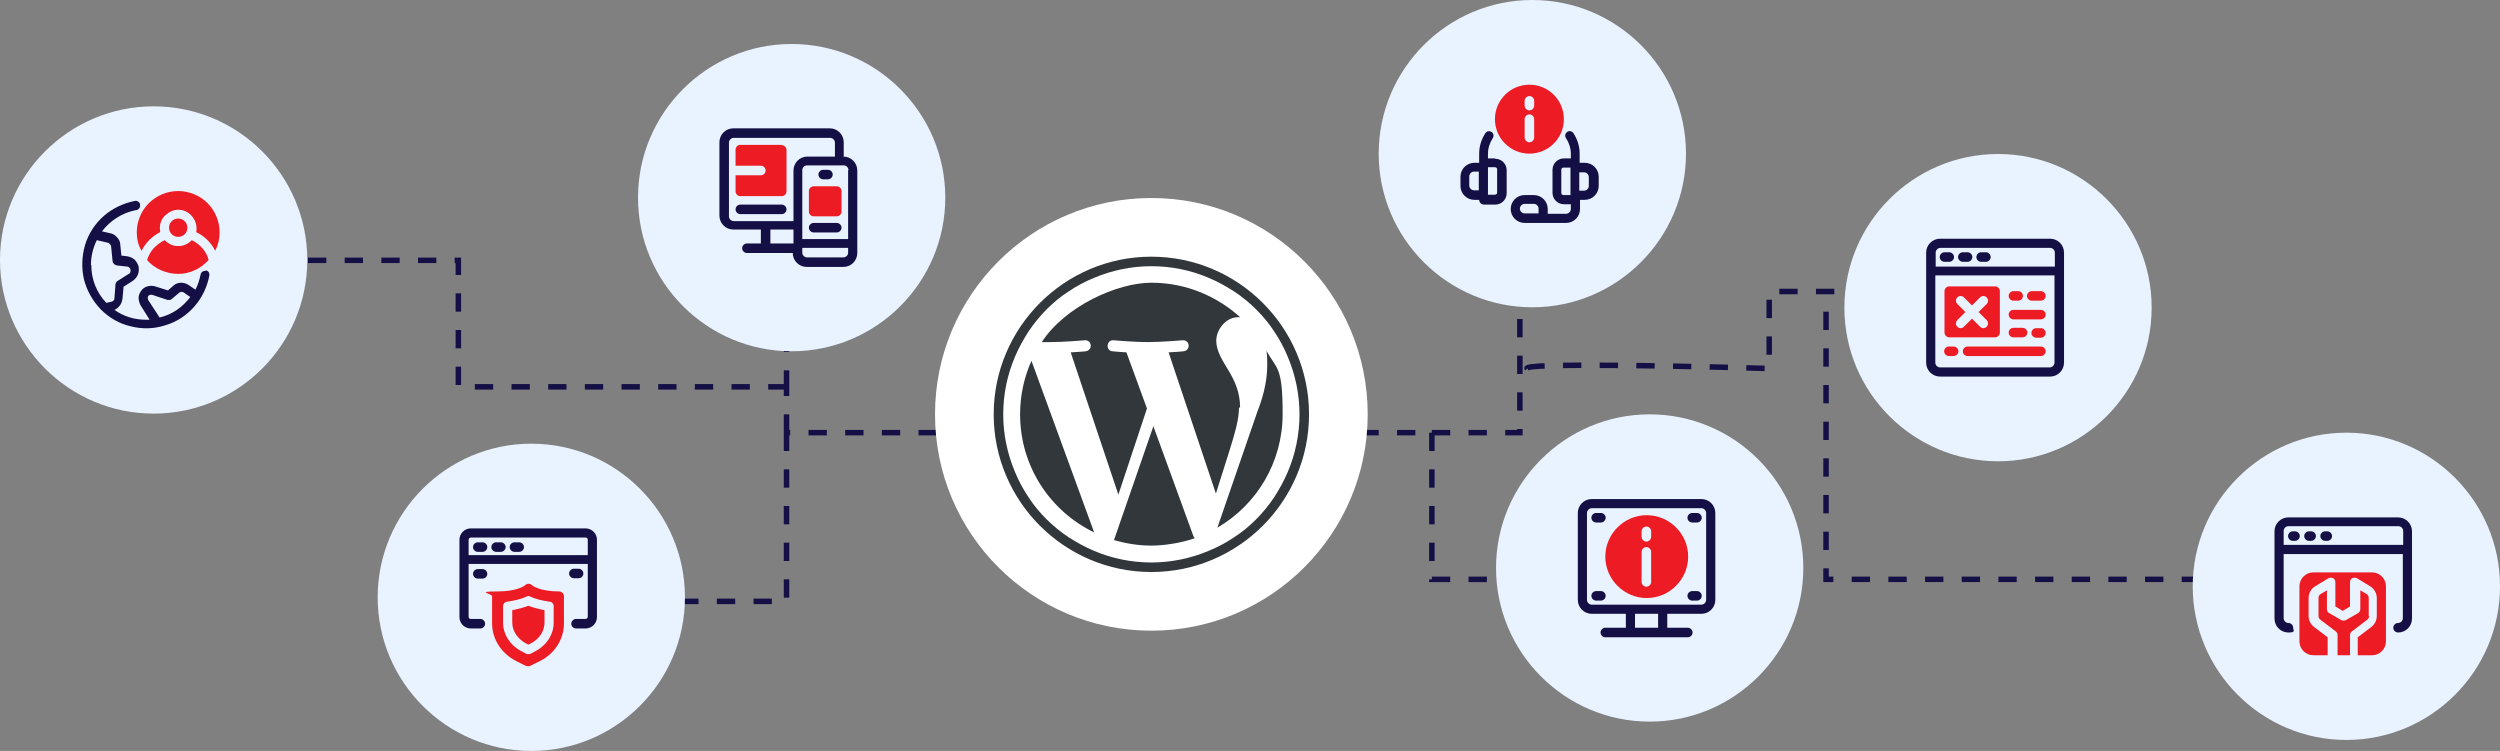 <?xml version="1.0" encoding="UTF-8"?>
<svg xmlns="http://www.w3.org/2000/svg" xmlns:xlink="http://www.w3.org/1999/xlink" id="Warstwa_1" version="1.1" viewBox="0 0 681.8 204.8">
  <rect x="0" y="0" width="681.8" height="204.8" fill="#808080" stroke="none"/>
  <defs>
    <style>
      .st0, .st1 {
        fill: none;
      }

      .st2 {
        fill: #ed1c24;
      }

      .st3 {
        fill: #e9f3ff;
      }

      .st4 {
        fill: #fff;
      }

      .st1 {
        stroke: #141046;
        stroke-dasharray: 5 5;
        stroke-width: 1.5px;
      }

      .st5 {
        fill: #141046;
      }

      .st6 {
        clip-path: url(#clippath);
      }

      .st7 {
        fill: #32373c;
      }
    </style>
    <clipPath id="clippath">
      <rect class="st0" x="235" y="34" width="158" height="158"></rect>
    </clipPath>
  </defs>
  <path class="st1" d="M305.5,118h-91M214.5,118v46h-63.5M214.5,118v-12.5M214.5,71v34.5M214.5,105.5h-89.5v-34.5H56M311,118h79.5M414.5,47v71h-24M390.5,118v40h53M416.5,100.5c-1.6-1.6,43.3-.7,66,0v-21h49M498,85v73h130.5"></path>
  <path class="st3" d="M41.9,29h0c23.1,0,41.9,18.8,41.9,41.9h0c0,23.1-18.8,41.9-41.9,41.9h0C18.8,112.8,0,94,0,70.9h0C0,47.8,18.8,29,41.9,29Z"></path>
  <path class="st5" d="M56.1,73.9c-.3,0-.7,0-.9.2-.3.2-.5.5-.5.8-.3,1.4-.7,2.8-1.4,4.1l-1.9-1.3c-.6-.4-1.4-.6-2.1-.6-.7,0-1.5.3-2,.8l-1.5,1.3-3.5-1.1c-.7-.2-1.4-.2-2.1,0-.7.2-1.3.6-1.7,1.2-.4.6-.7,1.2-.7,1.9,0,.7.2,1.4.5,2l2.5,4h-1c-3.1,0-6.1-.9-8.6-2.7.6-.2,1.1-.7,1.5-1.2.4-.5.6-1.2.7-1.8l.3-3.3,2.5-1.6c.6-.4,1.1-1,1.4-1.7.3-.7.3-1.5.2-2.2-.2-.7-.6-1.4-1.1-1.9-.6-.5-1.3-.8-2-.9l-1.6-.2-.3-3c0-.8-.4-1.5-.9-2-.5-.6-1.2-1-1.9-1.1l-2.2-.5c2.3-3,5.6-5.1,9.3-5.8.2,0,.3,0,.5-.2.1,0,.3-.2.4-.3,0-.1.2-.3.2-.5,0-.2,0-.3,0-.5,0-.3-.2-.6-.5-.8-.3-.2-.6-.3-.9-.2-3.1.6-6.1,2-8.5,4.1-2.4,2.1-4.2,4.9-5.1,7.9-.9,3.1-1,6.3-.3,9.4.8,3.1,2.4,5.9,4.6,8.2,2.3,2.3,5.1,3.9,8.2,4.6,3.1.8,6.4.7,9.4-.3,3.1-.9,5.8-2.7,7.9-5.1,2.1-2.4,3.5-5.3,4.1-8.5,0-.3,0-.6-.2-.9-.2-.3-.5-.4-.8-.5ZM24.8,72.2c0-2.3.6-4.7,1.6-6.7l3,.7c.2,0,.4.2.6.4.2.2.3.4.3.6l.4,4c0,.3.2.6.4.8.2.2.5.3.8.4l2.7.3c.3,0,.5.1.7.3.2.2.3.4.3.7,0,.2,0,.4-.1.6,0,.2-.2.3-.4.4l-3,1.9c-.2.1-.3.2-.4.4-.1.2-.2.3-.2.5l-.3,3.9c0,.2-.1.5-.3.6-.2.2-.4.3-.6.3l-1.3.3c-2.7-2.8-4.1-6.5-4.1-10.3ZM43.6,86.7l-3.2-4.9c0-.1-.1-.3-.1-.5s0-.3.1-.5c.1-.2.3-.3.5-.4.2,0,.4,0,.6,0l4.2,1.4c.2,0,.4,0,.6,0,.2,0,.4-.1.6-.3l2-1.7c.2-.1.3-.2.5-.2.2,0,.4,0,.6.1l1.9,1.3c-2.1,2.8-5,4.8-8.4,5.6Z"></path>
  <path class="st2" d="M48.6,52.1c-3,0-5.9,1.2-8,3.3-2.1,2.1-3.3,5-3.3,8,0,1.7.4,3.5,1.3,5,1.1-2.2,2.9-4,5.1-5.1,0-.4-.1-.7-.1-1.1,0-1.3.5-2.6,1.5-3.5s2.2-1.5,3.5-1.5,2.6.5,3.5,1.5c.9.9,1.5,2.2,1.5,3.5,0,.4,0,.8-.1,1.1,2.3,1.1,4.1,2.9,5.2,5.1.8-1.6,1.2-3.3,1.2-5,0-3-1.2-5.9-3.3-8-2.1-2.1-5-3.3-8-3.3Z"></path>
  <path class="st2" d="M48.6,64.6c1.4,0,2.5-1.1,2.5-2.5s-1.1-2.5-2.5-2.5-2.5,1.1-2.5,2.5,1.1,2.5,2.5,2.5Z"></path>
  <path class="st2" d="M52.3,65.5c-.5.5-1,.9-1.7,1.2-.6.3-1.3.4-2,.4s-1.4-.1-2-.4c-.6-.3-1.2-.7-1.7-1.2-1.1.5-2.1,1.3-3,2.2-.8.9-1.4,2-1.8,3.2,1,1.2,2.3,2.1,3.8,2.8,1.4.6,3,1,4.6,1s3.1-.3,4.6-1c1.4-.6,2.7-1.6,3.8-2.8-.3-1.2-.9-2.3-1.7-3.2-.8-.9-1.8-1.7-2.9-2.2Z"></path>
  <path class="st3" d="M417.9,0h0c23.1,0,41.9,18.8,41.9,41.9h0c0,23.1-18.8,41.9-41.9,41.9h0c-23.1,0-41.9-18.8-41.9-41.9h0c0-23.1,18.8-41.9,41.9-41.9Z"></path>
  <path class="st5" d="M432.1,44.4h-1.3v-2.5c0-2-.6-3.9-1.7-5.6-.4-.6-1.2-.7-1.7-.3-.6.4-.7,1.2-.3,1.7.8,1.2,1.3,2.7,1.3,4.2v1.3h-1.9c-1.7,0-3.1,1.4-3.1,3.1v6.3c0,1.7,1.4,3.1,3.1,3.1h1.9v1.3c0,.7-.6,1.3-1.3,1.3h-5v-1.3c0-2.1-1.7-3.8-3.8-3.8h-2.5c-2.1,0-3.8,1.7-3.8,3.8s1.7,3.8,3.8,3.8h11.3c2.1,0,3.8-1.7,3.8-3.8v-2.5h1.3c2.1,0,3.8-1.7,3.8-3.8v-2.5c0-2.1-1.7-3.8-3.8-3.8ZM419.6,58.2h-3.8c-.7,0-1.3-.6-1.3-1.3s.6-1.3,1.3-1.3h2.5c.7,0,1.3.6,1.3,1.3v1.3ZM428.3,53.2h-1.9c-.4,0-.6-.3-.6-.6v-6.3c0-.4.3-.6.6-.6h1.9v7.5ZM433.3,50.7c0,.7-.6,1.3-1.3,1.3h-1.3v-5h1.3c.7,0,1.3.6,1.3,1.3v2.5Z"></path>
  <path class="st5" d="M407.7,43.2h-1.9v-1.3c0-1.5.5-3,1.3-4.2.4-.6.2-1.4-.3-1.7-.6-.4-1.4-.2-1.7.3-1.1,1.7-1.7,3.6-1.7,5.6v2.5h-1.3c-2.1,0-3.8,1.7-3.8,3.8v2.5c0,2.1,1.7,3.8,3.8,3.8h1.3c0,.7.6,1.3,1.3,1.3h3.1c1.7,0,3.1-1.4,3.1-3.1v-6.3c0-1.7-1.4-3.1-3.1-3.1ZM403.3,51.9h-1.3c-.7,0-1.3-.6-1.3-1.3v-2.5c0-.7.6-1.3,1.3-1.3h1.3v5ZM408.3,52.5c0,.4-.3.6-.6.6h-1.9v-7.5h1.9c.4,0,.6.3.6.6v6.3Z"></path>
  <path class="st2" d="M417.1,41.9c5.2,0,9.4-4.2,9.4-9.4s-4.2-9.4-9.4-9.4-9.4,4.2-9.4,9.4,4.2,9.4,9.4,9.4ZM415.8,27.5c0-.7.6-1.3,1.3-1.3s1.3.6,1.3,1.3v1.3c0,.7-.6,1.3-1.3,1.3s-1.3-.6-1.3-1.3v-1.3ZM415.8,32.5c0-.7.6-1.3,1.3-1.3s1.3.6,1.3,1.3v5c0,.7-.6,1.3-1.3,1.3s-1.3-.6-1.3-1.3v-5Z"></path>
  <path class="st3" d="M449.9,113h0c23.1,0,41.9,18.8,41.9,41.9h0c0,23.1-18.8,41.9-41.9,41.9h0c-23.1,0-41.9-18.8-41.9-41.9h0c0-23.1,18.8-41.9,41.9-41.9Z"></path>
  <path class="st5" d="M464,136.1h-29.9c-2.1,0-3.8,1.7-3.8,3.8v23.7c0,2.1,1.7,3.8,3.8,3.8h9.3v3.8h-5.6c-.7,0-1.3.6-1.3,1.3s.6,1.3,1.3,1.3h22.5c.7,0,1.3-.6,1.3-1.3s-.6-1.3-1.3-1.3h-5.6v-3.8h9.3c2.1,0,3.8-1.7,3.8-3.8v-23.7c0-2.1-1.7-3.8-3.8-3.8ZM452.2,171.2h-6.3v-3.8h6.3v3.8ZM465.3,163.6c0,.7-.6,1.3-1.3,1.3h-29.9c-.7,0-1.3-.6-1.3-1.3v-23.7c0-.7.6-1.3,1.3-1.3h29.9c.7,0,1.3.6,1.3,1.3v23.7h0Z"></path>
  <path class="st5" d="M462.8,139.9h-1.3c-.7,0-1.3.6-1.3,1.3s.6,1.3,1.3,1.3h1.3c.7,0,1.3-.6,1.3-1.3s-.6-1.3-1.3-1.3Z"></path>
  <path class="st5" d="M436.6,139.9h-1.3c-.7,0-1.3.6-1.3,1.3s.6,1.3,1.3,1.3h1.3c.7,0,1.3-.6,1.3-1.3s-.6-1.3-1.3-1.3Z"></path>
  <path class="st5" d="M462.8,161.2h-1.3c-.7,0-1.3.6-1.3,1.3s.6,1.3,1.3,1.3h1.3c.7,0,1.3-.6,1.3-1.3s-.6-1.3-1.3-1.3Z"></path>
  <path class="st5" d="M436.6,161.2h-1.3c-.7,0-1.3.6-1.3,1.3s.6,1.3,1.3,1.3h1.3c.7,0,1.3-.6,1.3-1.3s-.6-1.3-1.3-1.3Z"></path>
  <path class="st2" d="M449.1,140.5c-6.2,0-11.3,5.1-11.3,11.3s5.1,11.3,11.3,11.3,11.3-5.1,11.3-11.3-5.1-11.3-11.3-11.3ZM450.3,158.7c0,.7-.6,1.3-1.3,1.3s-1.3-.6-1.3-1.3v-8.2c0-.7.6-1.3,1.3-1.3s1.3.6,1.3,1.3v8.2ZM450.3,146.4c0,.7-.6,1.3-1.3,1.3s-1.3-.6-1.3-1.3v-1.5c0-.7.6-1.3,1.3-1.3s1.3.6,1.3,1.3v1.5Z"></path>
  <path class="st3" d="M144.9,121h0c23.1,0,41.9,18.8,41.9,41.9h0c0,23.1-18.8,41.9-41.9,41.9h0c-23.1,0-41.9-18.8-41.9-41.9h0c0-23.1,18.8-41.9,41.9-41.9Z"></path>
  <path class="st5" d="M131.6,147.9h-1.3c-.7,0-1.3.6-1.3,1.3s.6,1.3,1.3,1.3h1.3c.7,0,1.3-.6,1.3-1.3s-.6-1.3-1.3-1.3Z"></path>
  <path class="st5" d="M136.6,147.9h-1.3c-.7,0-1.3.6-1.3,1.3s.6,1.3,1.3,1.3h1.3c.7,0,1.3-.6,1.3-1.3s-.6-1.3-1.3-1.3Z"></path>
  <path class="st5" d="M141.6,147.9h-1.3c-.7,0-1.3.6-1.3,1.3s.6,1.3,1.3,1.3h1.3c.7,0,1.3-.6,1.3-1.3s-.6-1.3-1.3-1.3Z"></path>
  <path class="st5" d="M131.6,155.2h-1.3c-.7,0-1.3.6-1.3,1.3s.6,1.3,1.3,1.3h1.3c.7,0,1.3-.6,1.3-1.3s-.6-1.3-1.3-1.3Z"></path>
  <path class="st5" d="M157.8,157.7c.7,0,1.3-.6,1.3-1.3s-.6-1.3-1.3-1.3h-1.3c-.7,0-1.3.6-1.3,1.3s.6,1.3,1.3,1.3h1.3Z"></path>
  <path class="st5" d="M159.7,144.1h-31.3c-1.7,0-3.1,1.4-3.1,3.1v21.1c0,1.7,1.4,3.1,3.1,3.1h2.6c.7,0,1.3-.6,1.3-1.3s-.6-1.3-1.3-1.3h-2.6c-.4,0-.6-.3-.6-.6v-14.4h32.5v14.4c0,.3-.3.6-.6.6h-2.6c-.7,0-1.3.6-1.3,1.3s.6,1.3,1.3,1.3h2.6c1.7,0,3.1-1.4,3.1-3.1v-21.1c0-1.7-1.4-3.1-3.1-3.1ZM127.8,151.4v-4.2c0-.3.3-.6.6-.6h31.3c.4,0,.6.3.6.6v4.2h-32.5Z"></path>
  <path class="st2" d="M152.7,161.3c-5.8,0-7.6-1.7-7.6-1.7-.2-.2-.6-.4-.9-.4-.3,0-.7.1-1,.4,0,0-1.8,1.7-7.7,1.7s-1.3.6-1.3,1.3v7.4c0,4.3,2.5,8.2,6.6,10.3l2.6,1.3c.2,0,.4.1.6.1s.4,0,.6-.1l2.6-1.3c4.1-2,6.6-6,6.6-10.3v-7.4c0-.7-.6-1.3-1.3-1.3h0ZM151,169.8c0,3.3-2,6.3-5.2,7.9l-1.1.6c-.2,0-.4.1-.6.1s-.4,0-.6-.1l-1.1-.6c-3.2-1.6-5.2-4.6-5.2-7.9v-4.5c0-.6.5-1.2,1.1-1.2,2-.3,3.8-.7,5.3-1.4.3-.2.7-.2,1,0,1.5.7,3.3,1.1,5.3,1.4.6,0,1.1.6,1.1,1.2v4.5h0Z"></path>
  <path class="st2" d="M139.7,166.4v3.4c0,2.3,1.5,4.5,3.8,5.7l.6.3.6-.3c2.4-1.2,3.8-3.4,3.8-5.7v-3.4c-1.6-.3-3.1-.7-4.4-1.2-1.3.5-2.8.9-4.4,1.2Z"></path>
  <path class="st3" d="M639.9,118h0c23.1,0,41.9,18.8,41.9,41.9h0c0,23.1-18.8,41.9-41.9,41.9h0c-23.1,0-41.9-18.8-41.9-41.9h0c0-23.1,18.8-41.9,41.9-41.9Z"></path>
  <path class="st5" d="M625.9,144.9h-.6c-.7,0-1.3.6-1.3,1.3s.6,1.3,1.3,1.3h.6c.7,0,1.3-.6,1.3-1.3s-.6-1.3-1.3-1.3Z"></path>
  <path class="st5" d="M630.3,144.9h-.6c-.7,0-1.3.6-1.3,1.3s.6,1.3,1.3,1.3h.6c.7,0,1.3-.6,1.3-1.3s-.6-1.3-1.3-1.3Z"></path>
  <path class="st5" d="M634.7,144.9h-.6c-.7,0-1.3.6-1.3,1.3s.6,1.3,1.3,1.3h.6c.7,0,1.3-.6,1.3-1.3s-.6-1.3-1.3-1.3Z"></path>
  <path class="st5" d="M654.1,141.1h-30c-2.1,0-3.8,1.7-3.8,3.8v23.8c0,2.1,1.7,3.8,3.8,3.8s1.3-.6,1.3-1.3-.6-1.3-1.3-1.3-1.3-.6-1.3-1.3v-17.5h32.5v17.5c0,.7-.6,1.3-1.3,1.3s-1.3.6-1.3,1.3.6,1.3,1.3,1.3c2.1,0,3.8-1.7,3.8-3.8v-23.8c0-2.1-1.7-3.8-3.8-3.8ZM622.8,148.6v-3.8c0-.7.6-1.3,1.3-1.3h30c.7,0,1.3.6,1.3,1.3v3.8h-32.5Z"></path>
  <path class="st2" d="M647.2,156.1h-16.3c-2.1,0-3.8,1.7-3.8,3.8v15c0,2.1,1.7,3.8,3.8,3.8h3.9v-4.9l-3.7-2.8c-.9-.7-1.5-1.8-1.5-3v-4.9c0-1.3.7-2.6,1.8-3.2l3.6-2.2c.4-.2.9-.2,1.3,0,.4.2.6.6.6,1.1v6.6l2,1.2,2-1.2v-6.6c0-.5.2-.9.6-1.1.4-.2.9-.2,1.3,0l3.6,2.2c1.1.7,1.8,1.9,1.8,3.2v4.9c0,1.2-.6,2.3-1.5,3l-3.7,2.8v4.9h3.9c2.1,0,3.8-1.7,3.8-3.8v-15c0-2.1-1.7-3.8-3.8-3.8h0Z"></path>
  <path class="st2" d="M646,168v-4.9c0-.4-.2-.9-.6-1.1l-1.7-1v5.1c0,.4-.2.9-.6,1.1l-3.3,1.9c-.4.2-.9.2-1.3,0l-3.3-1.9c-.4-.2-.6-.6-.6-1.1v-5.1l-1.7,1c-.4.2-.6.6-.6,1.1v4.9c0,.4.2.8.5,1l4.2,3.2c.3.2.5.6.5,1v5.5h3.4v-5.5c0-.4.2-.8.5-1l4.2-3.2c.3-.2.5-.6.5-1h0Z"></path>
  <path class="st3" d="M215.9,12h0c23.1,0,41.9,18.8,41.9,41.9h0c0,23.1-18.8,41.9-41.9,41.9h0c-23.1,0-41.9-18.8-41.9-41.9h0c0-23.1,18.8-41.9,41.9-41.9Z"></path>
  <path class="st5" d="M213.2,55.8h-11.3c-.7,0-1.3.6-1.3,1.3s.6,1.3,1.3,1.3h11.3c.7,0,1.3-.6,1.3-1.3s-.6-1.3-1.3-1.3Z"></path>
  <path class="st5" d="M230.1,42.6v-3.8c0-2.1-1.7-3.8-3.8-3.8h-26.3c-2.1,0-3.8,1.7-3.8,3.8v20c0,2.1,1.7,3.8,3.8,3.8h7.5v3.8h-3.8c-.7,0-1.3.6-1.3,1.3s.6,1.3,1.3,1.3h12.5c0,2.1,1.7,3.8,3.8,3.8h10c2.1,0,3.8-1.7,3.8-3.8v-22.5c0-2.1-1.7-3.8-3.8-3.8ZM231.3,46.4v18.8h-12.5v-18.8c0-.7.6-1.3,1.3-1.3h10c.7,0,1.3.6,1.3,1.3ZM198.8,58.9v-20c0-.7.6-1.3,1.3-1.3h26.3c.7,0,1.3.6,1.3,1.3v3.8h-7.5c-2.1,0-3.8,1.7-3.8,3.8v13.8h-16.3c-.7,0-1.3-.6-1.3-1.3ZM210.1,66.4v-3.8h6.3v3.8h-6.3ZM230.1,70.2h-10c-.7,0-1.3-.6-1.3-1.3v-1.3h12.5v1.3c0,.7-.6,1.3-1.3,1.3Z"></path>
  <path class="st5" d="M228.2,60.8h-6.3c-.7,0-1.3.6-1.3,1.3s.6,1.3,1.3,1.3h6.3c.7,0,1.3-.6,1.3-1.3s-.6-1.3-1.3-1.3Z"></path>
  <path class="st5" d="M224.5,48.9h1.3c.7,0,1.3-.6,1.3-1.3s-.6-1.3-1.3-1.3h-1.3c-.7,0-1.3.6-1.3,1.3s.6,1.3,1.3,1.3Z"></path>
  <path class="st2" d="M228.2,50.8h-6.3c-.7,0-1.3.6-1.3,1.3v5.6c0,.7.6,1.3,1.3,1.3h6.3c.7,0,1.3-.6,1.3-1.3v-5.6c0-.7-.6-1.3-1.3-1.3Z"></path>
  <path class="st2" d="M213.2,39.5h-11.3c-.7,0-1.3.6-1.3,1.3v4.4h6.9c.7,0,1.3.6,1.3,1.3s-.6,1.3-1.3,1.3h-6.9v4.4c0,.7.6,1.3,1.3,1.3h11.3c.7,0,1.3-.6,1.3-1.3v-11.3c0-.7-.6-1.3-1.3-1.3Z"></path>
  <path class="st3" d="M544.9,42h0c23.1,0,41.9,18.8,41.9,41.9h0c0,23.1-18.8,41.9-41.9,41.9h0c-23.1,0-41.9-18.8-41.9-41.9h0c0-23.1,18.8-41.9,41.9-41.9Z"></path>
  <path class="st5" d="M559.1,65.1h-30c-2.1,0-3.8,1.7-3.8,3.8v30c0,2.1,1.7,3.8,3.8,3.8h30c2.1,0,3.8-1.7,3.8-3.8v-30c0-2.1-1.7-3.8-3.8-3.8ZM529.1,67.6h30c.7,0,1.3.6,1.3,1.3v3.8h-32.5v-3.8c0-.7.6-1.3,1.3-1.3ZM559.1,100.2h-30c-.7,0-1.3-.6-1.3-1.3v-23.8h32.5v23.8c0,.7-.6,1.3-1.3,1.3Z"></path>
  <path class="st5" d="M530.3,71.4h1.3c.7,0,1.3-.6,1.3-1.3s-.6-1.3-1.3-1.3h-1.3c-.7,0-1.3.6-1.3,1.3s.6,1.3,1.3,1.3Z"></path>
  <path class="st5" d="M535.3,71.4h1.3c.7,0,1.3-.6,1.3-1.3s-.6-1.3-1.3-1.3h-1.3c-.7,0-1.3.6-1.3,1.3s.6,1.3,1.3,1.3Z"></path>
  <path class="st5" d="M540.3,71.4h1.3c.7,0,1.3-.6,1.3-1.3s-.6-1.3-1.3-1.3h-1.3c-.7,0-1.3.6-1.3,1.3s.6,1.3,1.3,1.3Z"></path>
  <path class="st2" d="M554.1,82h2.5c.7,0,1.3-.6,1.3-1.3s-.6-1.3-1.3-1.3h-2.5c-.7,0-1.3.6-1.3,1.3s.6,1.3,1.3,1.3Z"></path>
  <path class="st2" d="M549.1,82h1.3c.7,0,1.3-.6,1.3-1.3s-.6-1.3-1.3-1.3h-1.3c-.7,0-1.3.6-1.3,1.3s.6,1.3,1.3,1.3Z"></path>
  <path class="st2" d="M556.6,84.5h-7.5c-.7,0-1.3.6-1.3,1.3s.6,1.3,1.3,1.3h7.5c.7,0,1.3-.6,1.3-1.3s-.6-1.3-1.3-1.3Z"></path>
  <path class="st2" d="M551.6,92c.7,0,1.3-.6,1.3-1.3s-.6-1.3-1.3-1.3h-2.5c-.7,0-1.3.6-1.3,1.3s.6,1.3,1.3,1.3h2.5Z"></path>
  <path class="st2" d="M556.6,89.5h-1.3c-.7,0-1.3.6-1.3,1.3s.6,1.3,1.3,1.3h1.3c.7,0,1.3-.6,1.3-1.3s-.6-1.3-1.3-1.3Z"></path>
  <path class="st2" d="M532.8,94.5h-1.3c-.7,0-1.3.6-1.3,1.3s.6,1.3,1.3,1.3h1.3c.7,0,1.3-.6,1.3-1.3s-.6-1.3-1.3-1.3Z"></path>
  <path class="st2" d="M556.6,94.5h-20c-.7,0-1.3.6-1.3,1.3s.6,1.3,1.3,1.3h20c.7,0,1.3-.6,1.3-1.3s-.6-1.3-1.3-1.3Z"></path>
  <path class="st2" d="M531.6,92h12.5c.7,0,1.3-.6,1.3-1.3v-11.3c0-.7-.6-1.3-1.3-1.3h-12.5c-.7,0-1.3.6-1.3,1.3v11.3c0,.7.6,1.3,1.3,1.3ZM533.8,82.9c-.5-.5-.5-1.3,0-1.8.5-.5,1.3-.5,1.8,0l2.2,2.2,2.2-2.2c.5-.5,1.3-.5,1.8,0,.5.5.5,1.3,0,1.8l-2.2,2.2,2.2,2.2c.5.5.5,1.3,0,1.8-.3.3-.6.4-.9.4s-.6-.1-.9-.4l-2.2-2.2-2.2,2.2c-.3.3-.6.4-.9.4s-.6-.1-.9-.4c-.5-.5-.5-1.3,0-1.8l2.2-2.2-2.2-2.2h0Z"></path>
  <g class="st6">
    <g>
      <circle class="st4" cx="314" cy="113" r="59"></circle>
      <path class="st7" d="M314,72.6c5.5,0,10.8,1.1,15.7,3.2,2.4,1,4.7,2.3,6.9,3.7,2.1,1.4,4.2,3.1,6,4.9,1.8,1.8,3.5,3.8,4.9,6,1.5,2.2,2.7,4.5,3.7,6.9,2.1,5,3.2,10.3,3.2,15.7s-1.1,10.8-3.2,15.7c-1,2.4-2.3,4.7-3.7,6.9-1.4,2.1-3.1,4.2-4.9,6-1.8,1.8-3.8,3.5-6,4.9-2.2,1.5-4.5,2.7-6.9,3.7-5,2.1-10.3,3.2-15.7,3.2s-10.8-1.1-15.7-3.2c-2.4-1-4.7-2.3-6.9-3.7-2.1-1.4-4.2-3.1-6-4.9-1.8-1.8-3.5-3.8-4.9-6-1.5-2.2-2.7-4.5-3.7-6.9-2.1-5-3.2-10.3-3.2-15.7s1.1-10.8,3.2-15.7c1-2.4,2.3-4.7,3.7-6.9,1.4-2.1,3.1-4.2,4.9-6,1.8-1.8,3.8-3.5,6-4.9,2.2-1.5,4.5-2.7,6.9-3.7,5-2.1,10.3-3.2,15.7-3.2ZM314,70c-23.7,0-43,19.3-43,43s19.3,43,43,43,43-19.3,43-43-19.3-43-43-43Z"></path>
      <path class="st7" d="M278.2,113c0,14.2,8.2,26.4,20.2,32.2l-17.1-46.8c-2,4.5-3.1,9.4-3.1,14.6ZM338.2,111.2c0-4.4-1.6-7.5-3-9.9-1.8-3-3.5-5.5-3.5-8.4s2.5-6.4,6-6.4.3,0,.5,0c-6.4-5.8-14.9-9.4-24.2-9.4s-23.5,6.4-29.9,16.2c.8,0,1.6,0,2.3,0,3.7,0,9.5-.5,9.5-.5,1.9-.1,2.2,2.7.2,3,0,0-1.9.2-4.1.3l13,38.8,7.8-23.5-5.6-15.3c-1.9-.1-3.8-.3-3.8-.3-1.9-.1-1.7-3.1.2-3,0,0,5.9.5,9.4.5s9.6-.5,9.6-.5c1.9-.1,2.2,2.7.2,3,0,0-1.9.2-4.1.3l12.9,38.5,3.7-11.7c1.6-5.1,2.6-8.7,2.6-11.8h0ZM314.6,116.1l-10.8,31.2c3.2.9,6.6,1.5,10.1,1.5s8.2-.7,11.9-2c0-.2-.2-.3-.3-.5l-11-30.2ZM345.4,95.8c.2,1.1.2,2.4.2,3.7,0,3.6-.7,7.7-2.7,12.8l-10.9,31.6c10.7-6.2,17.8-17.8,17.8-31s-1.6-12.1-4.4-17.2Z"></path>
    </g>
  </g>
</svg>
